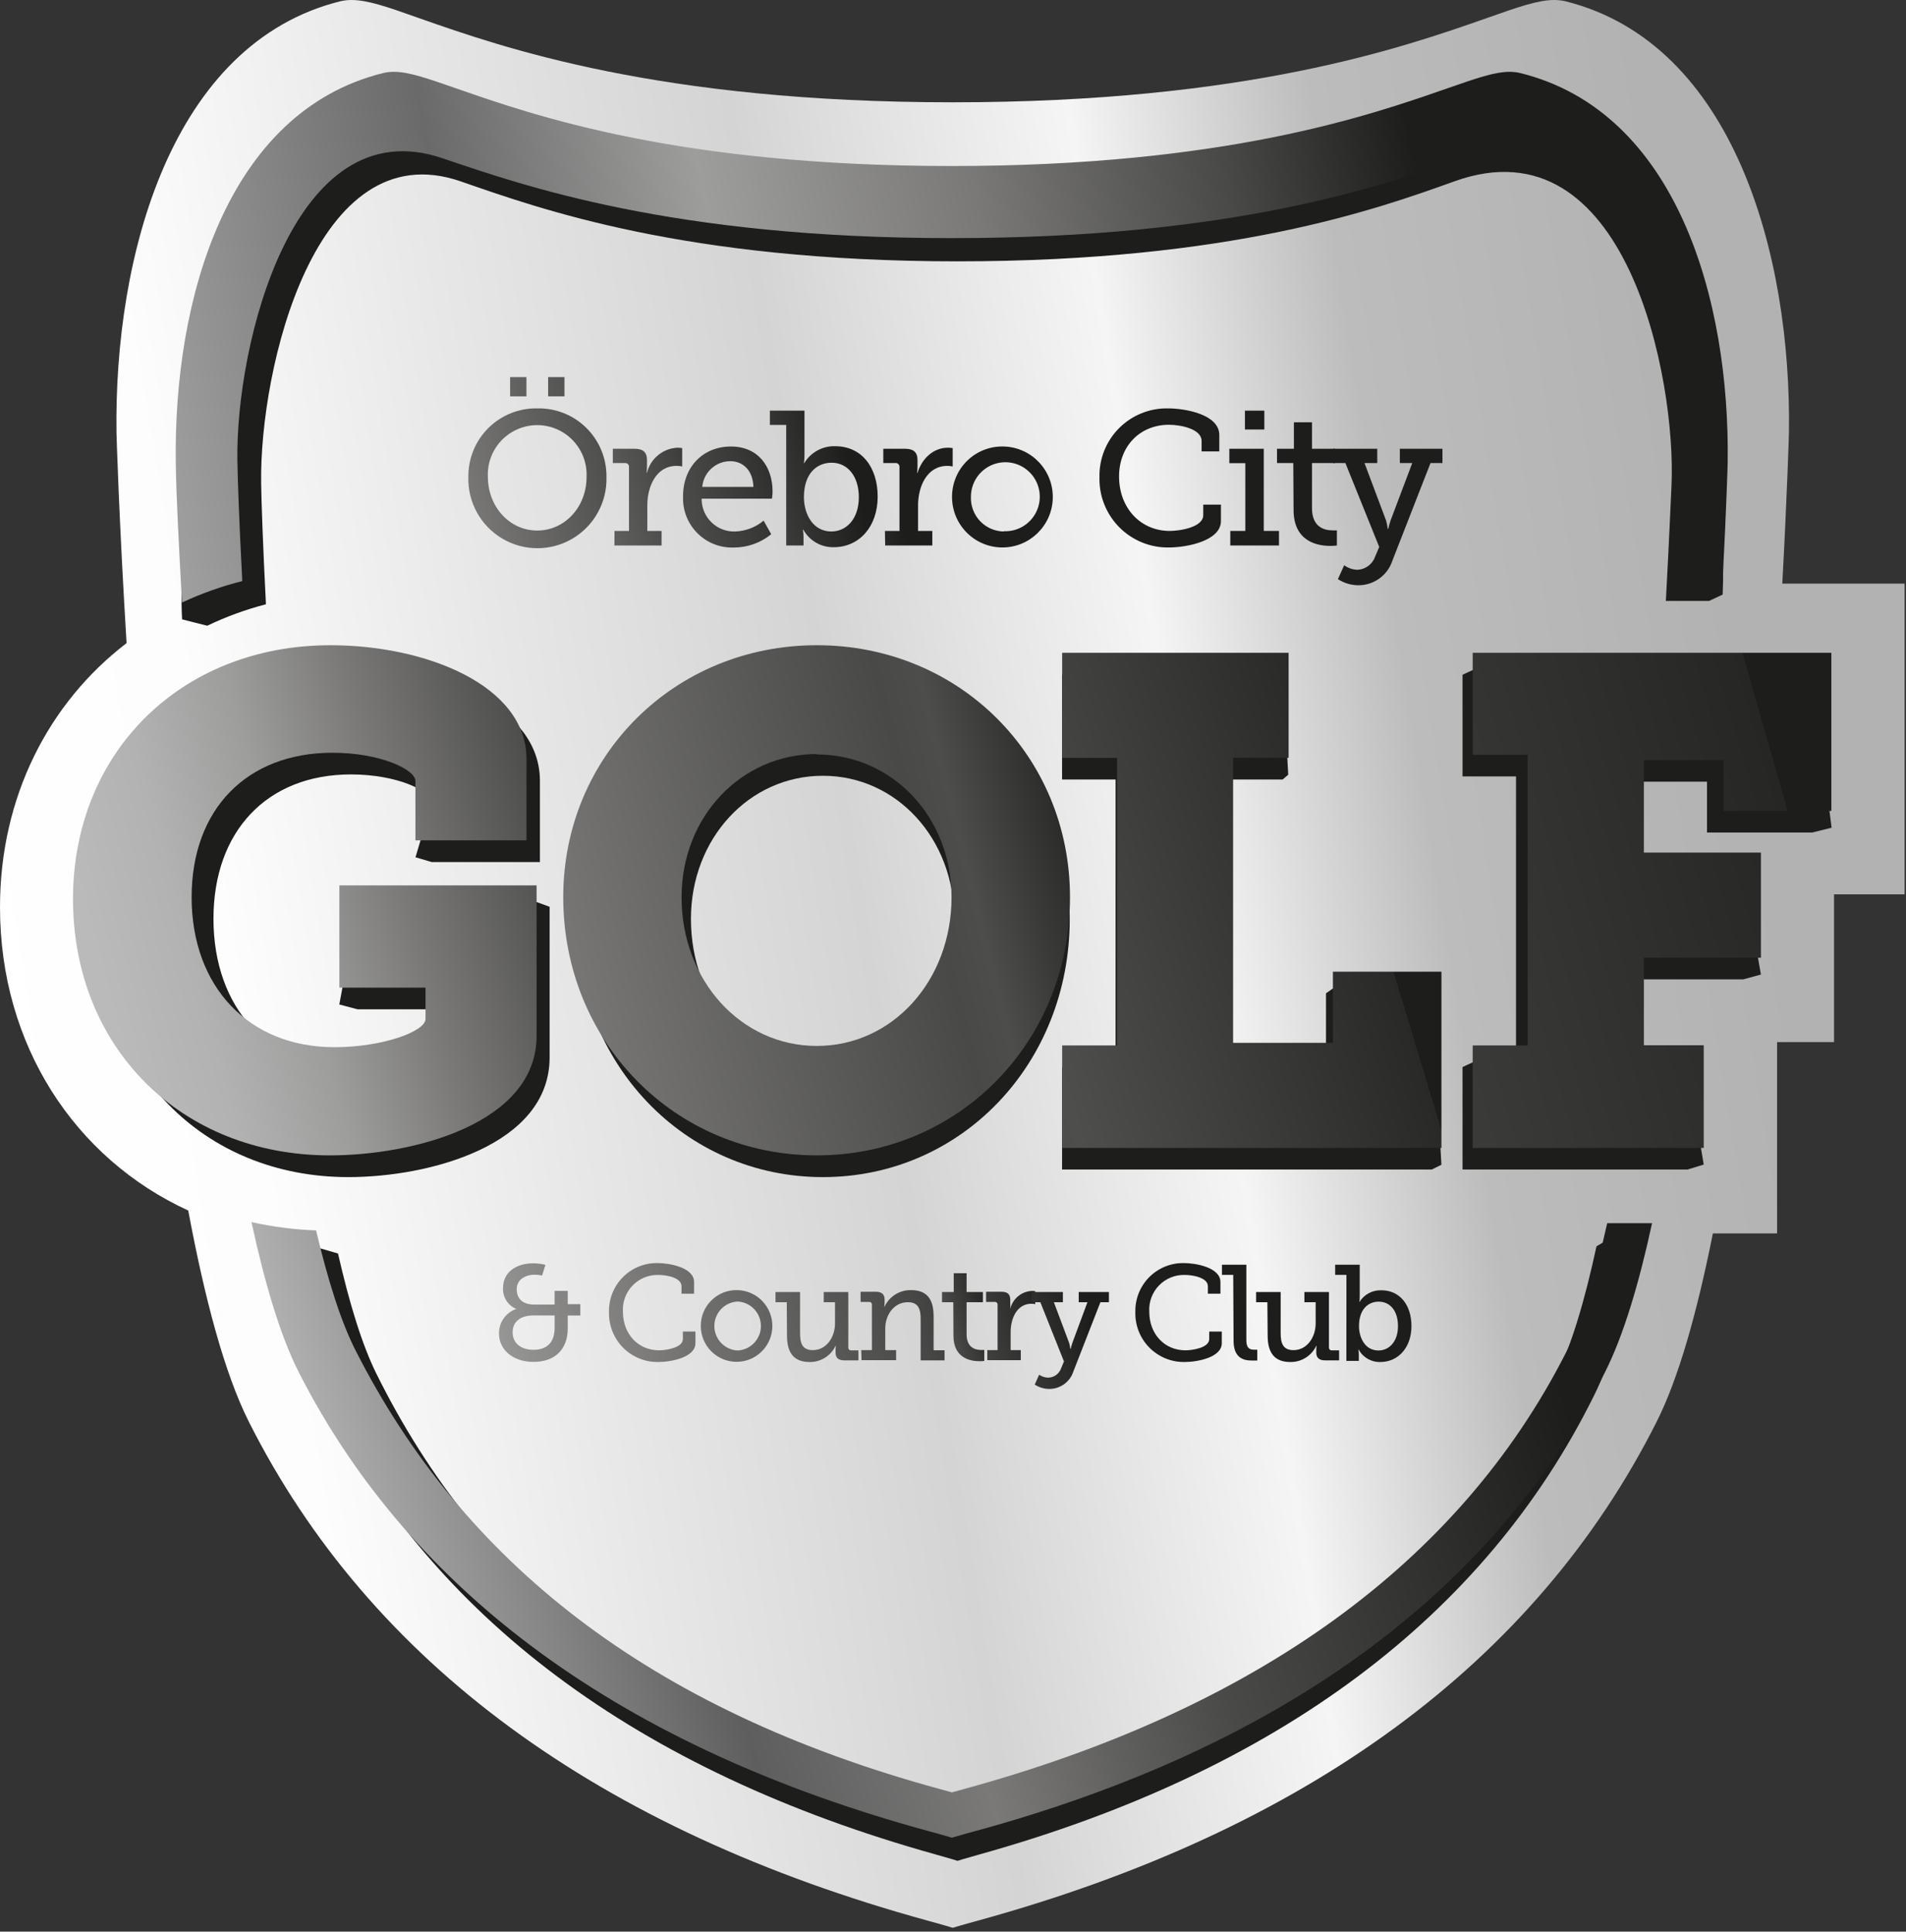 <svg xmlns:xlink="http://www.w3.org/1999/xlink" xmlns="http://www.w3.org/2000/svg" version="1.1" viewBox="0 0 149 151" height="151px" width="149px">
    <rect x="0" y="0" width="149" height="151" fill="#333333" stroke="none"/>
    <title>LOGO</title>
    <defs>
        <linearGradient id="linearGradient-1" y2="37.616%" x2="91.429%" y1="52.807%" x1="-1.588%">
            <stop offset="0%" stop-color="#FFFFFF"></stop>
            <stop offset="15.213%" stop-color="#FDFDFD"></stop>
            <stop offset="32.539%" stop-color="#E7E7E7"></stop>
            <stop offset="50.019%" stop-color="#D4D4D4"></stop>
            <stop offset="68.455%" stop-color="#F5F5F5"></stop>
            <stop offset="81.802%" stop-color="#BCBCBC"></stop>
            <stop offset="100%" stop-color="#B2B2B2"></stop>
        </linearGradient>
        <linearGradient id="linearGradient-2" y2="40.34%" x2="95.798%" y1="53.161%" x1="-0.982%">
            <stop offset="0%" stop-color="#BBBABA"></stop>
            <stop offset="6.559%" stop-color="#B3B2B2"></stop>
            <stop offset="32.776%" stop-color="#5E5E5E"></stop>
            <stop offset="49.232%" stop-color="#7A7978"></stop>
            <stop offset="68.803%" stop-color="#494947"></stop>
            <stop offset="100%" stop-color="#1D1D1B"></stop>
        </linearGradient>
        <linearGradient id="linearGradient-3" y2="50%" x2="81.913%" y1="56.399%" x1="-13.824%">
            <stop offset="0%" stop-color="#BBBABA"></stop>
            <stop offset="4.406%" stop-color="#B3B2B2"></stop>
            <stop offset="34.441%" stop-color="#6A6A6A"></stop>
            <stop offset="52.166%" stop-color="#9D9D9C"></stop>
            <stop offset="70.121%" stop-color="#7A7978"></stop>
            <stop offset="87.172%" stop-color="#494947"></stop>
            <stop offset="100%" stop-color="#1D1D1B"></stop>
        </linearGradient>
        <linearGradient id="linearGradient-4" y2="5.102%" x2="213.178%" y1="65.076%" x1="5.949%">
            <stop offset="0%" stop-color="#BBBABA"></stop>
            <stop offset="9.055%" stop-color="#B3B2B2"></stop>
            <stop offset="19.892%" stop-color="#9D9D9C"></stop>
            <stop offset="31.269%" stop-color="#7A7978"></stop>
            <stop offset="48.375%" stop-color="#494947"></stop>
            <stop offset="100%" stop-color="#1D1D1B"></stop>
        </linearGradient>
        <linearGradient id="linearGradient-5" y2="41.705%" x2="108.964%" y1="91.228%" x1="-89.884%">
            <stop offset="0%" stop-color="#B3B2B2"></stop>
            <stop offset="5.881%" stop-color="#BBBABA"></stop>
            <stop offset="25.891%" stop-color="#9D9D9C"></stop>
            <stop offset="44.102%" stop-color="#7A7978"></stop>
            <stop offset="81.925%" stop-color="#494947"></stop>
            <stop offset="86.029%" stop-color="#4D4D4B"></stop>
            <stop offset="100%" stop-color="#1D1D1B"></stop>
        </linearGradient>
        <linearGradient id="linearGradient-6" y2="43.924%" x2="79.342%" y1="96.514%" x1="-53.859%">
            <stop offset="0%" stop-color="#BBBABA"></stop>
            <stop offset="5%" stop-color="#B3B2B2"></stop>
            <stop offset="13%" stop-color="#9D9D9C"></stop>
            <stop offset="23%" stop-color="#7A7978"></stop>
            <stop offset="24.45%" stop-color="#494947"></stop>
            <stop offset="37.514%" stop-color="#4E4E4C"></stop>
            <stop offset="100%" stop-color="#292927"></stop>
            <stop offset="100%" stop-color="#1D1D1B"></stop>
        </linearGradient>
        <linearGradient id="linearGradient-7" y2="29.571%" x2="86.835%" y1="130.668%" x1="-170.276%">
            <stop offset="0%" stop-color="#BBBABA"></stop>
            <stop offset="5%" stop-color="#B3B2B2"></stop>
            <stop offset="13%" stop-color="#9D9D9C"></stop>
            <stop offset="23%" stop-color="#7A7978"></stop>
            <stop offset="35%" stop-color="#494947"></stop>
            <stop offset="99.969%" stop-color="#262624"></stop>
            <stop offset="100%" stop-color="#1D1D1B"></stop>
        </linearGradient>
        <linearGradient id="linearGradient-8" y2="-413.688%" x2="1425.504%" y1="150%" x1="-253.211%">
            <stop offset="0%" stop-color="#BBBABA"></stop>
            <stop offset="5%" stop-color="#B3B2B2"></stop>
            <stop offset="13%" stop-color="#9D9D9C"></stop>
            <stop offset="23%" stop-color="#7A7978"></stop>
            <stop offset="35%" stop-color="#494947"></stop>
            <stop offset="44%" stop-color="#1D1D1B"></stop>
        </linearGradient>
        <linearGradient id="linearGradient-9" y2="-379.315%" x2="1410.289%" y1="182.341%" x1="-361.525%">
            <stop offset="0%" stop-color="#BBBABA"></stop>
            <stop offset="5%" stop-color="#B3B2B2"></stop>
            <stop offset="13%" stop-color="#9D9D9C"></stop>
            <stop offset="23%" stop-color="#7A7978"></stop>
            <stop offset="35%" stop-color="#494947"></stop>
            <stop offset="44%" stop-color="#1D1D1B"></stop>
        </linearGradient>
        <linearGradient id="linearGradient-10" y2="-515.362%" x2="2088.583%" y1="259.537%" x1="-703.297%">
            <stop offset="0%" stop-color="#BBBABA"></stop>
            <stop offset="5%" stop-color="#B3B2B2"></stop>
            <stop offset="13%" stop-color="#9D9D9C"></stop>
            <stop offset="23%" stop-color="#7A7978"></stop>
            <stop offset="35%" stop-color="#494947"></stop>
            <stop offset="44%" stop-color="#1D1D1B"></stop>
        </linearGradient>
        <linearGradient id="linearGradient-11" y2="-343.322%" x2="1727.532%" y1="222.605%" x1="-693.406%">
            <stop offset="0%" stop-color="#BBBABA"></stop>
            <stop offset="5%" stop-color="#B3B2B2"></stop>
            <stop offset="13%" stop-color="#9D9D9C"></stop>
            <stop offset="23%" stop-color="#7A7978"></stop>
            <stop offset="35%" stop-color="#494947"></stop>
            <stop offset="44%" stop-color="#1D1D1B"></stop>
        </linearGradient>
        <linearGradient id="linearGradient-12" y2="-311.122%" x2="1611.477%" y1="242.749%" x1="-778.658%">
            <stop offset="0%" stop-color="#BBBABA"></stop>
            <stop offset="5%" stop-color="#B3B2B2"></stop>
            <stop offset="13%" stop-color="#9D9D9C"></stop>
            <stop offset="23%" stop-color="#7A7978"></stop>
            <stop offset="35%" stop-color="#494947"></stop>
            <stop offset="44%" stop-color="#1D1D1B"></stop>
        </linearGradient>
        <linearGradient id="linearGradient-13" y2="-343.129%" x2="733.968%" y1="288.573%" x1="-361.654%">
            <stop offset="0%" stop-color="#BBBABA"></stop>
            <stop offset="5%" stop-color="#B3B2B2"></stop>
            <stop offset="13%" stop-color="#9D9D9C"></stop>
            <stop offset="23%" stop-color="#7A7978"></stop>
            <stop offset="35%" stop-color="#494947"></stop>
            <stop offset="44%" stop-color="#1D1D1B"></stop>
        </linearGradient>
        <linearGradient id="linearGradient-14" y2="-435.941%" x2="1288.506%" y1="366.178%" x1="-765.347%">
            <stop offset="0%" stop-color="#BBBABA"></stop>
            <stop offset="5%" stop-color="#B3B2B2"></stop>
            <stop offset="13%" stop-color="#9D9D9C"></stop>
            <stop offset="23%" stop-color="#7A7978"></stop>
            <stop offset="35%" stop-color="#494947"></stop>
            <stop offset="44%" stop-color="#1D1D1B"></stop>
        </linearGradient>
        <linearGradient id="linearGradient-15" y2="-288.986%" x2="1001.019%" y1="284.557%" x1="-648.764%">
            <stop offset="0%" stop-color="#BBBABA"></stop>
            <stop offset="5%" stop-color="#B3B2B2"></stop>
            <stop offset="13%" stop-color="#9D9D9C"></stop>
            <stop offset="23%" stop-color="#7A7978"></stop>
            <stop offset="35%" stop-color="#494947"></stop>
            <stop offset="44%" stop-color="#1D1D1B"></stop>
        </linearGradient>
        <linearGradient id="linearGradient-16" y2="-242.411%" x2="978.556%" y1="319.189%" x1="-793.308%">
            <stop offset="0%" stop-color="#BBBABA"></stop>
            <stop offset="5%" stop-color="#B3B2B2"></stop>
            <stop offset="13%" stop-color="#9D9D9C"></stop>
            <stop offset="23%" stop-color="#7A7978"></stop>
            <stop offset="35%" stop-color="#494947"></stop>
            <stop offset="44%" stop-color="#1D1D1B"></stop>
        </linearGradient>
        <linearGradient id="linearGradient-17" y2="-237.537%" x2="432.6%" y1="342.428%" x1="-339.494%">
            <stop offset="0%" stop-color="#BBBABA"></stop>
            <stop offset="5%" stop-color="#B3B2B2"></stop>
            <stop offset="13%" stop-color="#9D9D9C"></stop>
            <stop offset="23%" stop-color="#7A7978"></stop>
            <stop offset="35%" stop-color="#494947"></stop>
            <stop offset="44%" stop-color="#1D1D1B"></stop>
        </linearGradient>
        <linearGradient id="linearGradient-18" y2="-216.661%" x2="1187.305%" y1="347.796%" x1="-1230.414%">
            <stop offset="0%" stop-color="#BBBABA"></stop>
            <stop offset="5%" stop-color="#B3B2B2"></stop>
            <stop offset="13%" stop-color="#9D9D9C"></stop>
            <stop offset="23%" stop-color="#7A7978"></stop>
            <stop offset="35%" stop-color="#494947"></stop>
            <stop offset="44%" stop-color="#1D1D1B"></stop>
        </linearGradient>
        <linearGradient id="linearGradient-19" y2="-201.372%" x2="750.575%" y1="369.782%" x1="-866.392%">
            <stop offset="0%" stop-color="#BBBABA"></stop>
            <stop offset="5%" stop-color="#B3B2B2"></stop>
            <stop offset="13%" stop-color="#9D9D9C"></stop>
            <stop offset="23%" stop-color="#7A7978"></stop>
            <stop offset="35%" stop-color="#494947"></stop>
            <stop offset="44%" stop-color="#1D1D1B"></stop>
        </linearGradient>
        <linearGradient id="linearGradient-20" y2="-182.838%" x2="724.102%" y1="141.98%" x1="-222.979%">
            <stop offset="0%" stop-color="#BBBABA"></stop>
            <stop offset="5%" stop-color="#B3B2B2"></stop>
            <stop offset="13%" stop-color="#9D9D9C"></stop>
            <stop offset="23%" stop-color="#7A7978"></stop>
            <stop offset="35%" stop-color="#494947"></stop>
            <stop offset="44%" stop-color="#1D1D1B"></stop>
        </linearGradient>
        <linearGradient id="linearGradient-21" y2="-330.485%" x2="1017.961%" y1="237.76%" x1="-437.219%">
            <stop offset="0%" stop-color="#BBBABA"></stop>
            <stop offset="5%" stop-color="#B3B2B2"></stop>
            <stop offset="13%" stop-color="#9D9D9C"></stop>
            <stop offset="23%" stop-color="#7A7978"></stop>
            <stop offset="35%" stop-color="#494947"></stop>
            <stop offset="44%" stop-color="#1D1D1B"></stop>
        </linearGradient>
        <linearGradient id="linearGradient-22" y2="-294.379%" x2="1156.19%" y1="255.598%" x1="-603.688%">
            <stop offset="0%" stop-color="#BBBABA"></stop>
            <stop offset="5%" stop-color="#B3B2B2"></stop>
            <stop offset="13%" stop-color="#9D9D9C"></stop>
            <stop offset="23%" stop-color="#7A7978"></stop>
            <stop offset="35%" stop-color="#494947"></stop>
            <stop offset="44%" stop-color="#1D1D1B"></stop>
        </linearGradient>
        <linearGradient id="linearGradient-23" y2="-190.143%" x2="724.011%" y1="216.857%" x1="-436.081%">
            <stop offset="0%" stop-color="#BBBABA"></stop>
            <stop offset="5%" stop-color="#B3B2B2"></stop>
            <stop offset="13%" stop-color="#9D9D9C"></stop>
            <stop offset="23%" stop-color="#7A7978"></stop>
            <stop offset="35%" stop-color="#494947"></stop>
            <stop offset="44%" stop-color="#1D1D1B"></stop>
        </linearGradient>
        <linearGradient id="linearGradient-24" y2="-259.353%" x2="835.757%" y1="308.891%" x1="-619.463%">
            <stop offset="0%" stop-color="#BBBABA"></stop>
            <stop offset="5%" stop-color="#B3B2B2"></stop>
            <stop offset="13%" stop-color="#9D9D9C"></stop>
            <stop offset="23%" stop-color="#7A7978"></stop>
            <stop offset="35%" stop-color="#494947"></stop>
            <stop offset="44%" stop-color="#1D1D1B"></stop>
        </linearGradient>
        <linearGradient id="linearGradient-25" y2="-225.454%" x2="1044.06%" y1="324.951%" x1="-938.937%">
            <stop offset="0%" stop-color="#BBBABA"></stop>
            <stop offset="5%" stop-color="#B3B2B2"></stop>
            <stop offset="13%" stop-color="#9D9D9C"></stop>
            <stop offset="23%" stop-color="#7A7978"></stop>
            <stop offset="35%" stop-color="#494947"></stop>
            <stop offset="44%" stop-color="#1D1D1B"></stop>
        </linearGradient>
        <linearGradient id="linearGradient-26" y2="-118.24%" x2="586.984%" y1="281.291%" x1="-673.239%">
            <stop offset="0%" stop-color="#BBBABA"></stop>
            <stop offset="5%" stop-color="#B3B2B2"></stop>
            <stop offset="13%" stop-color="#9D9D9C"></stop>
            <stop offset="23%" stop-color="#7A7978"></stop>
            <stop offset="35%" stop-color="#494947"></stop>
            <stop offset="44%" stop-color="#1D1D1B"></stop>
        </linearGradient>
        <linearGradient id="linearGradient-27" y2="-106.156%" x2="259.582%" y1="305.988%" x1="-288.299%">
            <stop offset="0%" stop-color="#BBBABA"></stop>
            <stop offset="5%" stop-color="#B3B2B2"></stop>
            <stop offset="13%" stop-color="#9D9D9C"></stop>
            <stop offset="23%" stop-color="#7A7978"></stop>
            <stop offset="35%" stop-color="#494947"></stop>
            <stop offset="44%" stop-color="#1D1D1B"></stop>
        </linearGradient>
        <linearGradient id="linearGradient-28" y2="-109.638%" x2="332.317%" y1="339.969%" x1="-454.363%">
            <stop offset="0%" stop-color="#BBBABA"></stop>
            <stop offset="5%" stop-color="#B3B2B2"></stop>
            <stop offset="13%" stop-color="#9D9D9C"></stop>
            <stop offset="23%" stop-color="#7A7978"></stop>
            <stop offset="35%" stop-color="#494947"></stop>
            <stop offset="44%" stop-color="#1D1D1B"></stop>
        </linearGradient>
        <linearGradient id="linearGradient-29" y2="-89.946%" x2="430.683%" y1="317.294%" x1="-744.531%">
            <stop offset="0%" stop-color="#BBBABA"></stop>
            <stop offset="5%" stop-color="#B3B2B2"></stop>
            <stop offset="13%" stop-color="#9D9D9C"></stop>
            <stop offset="23%" stop-color="#7A7978"></stop>
            <stop offset="35%" stop-color="#494947"></stop>
            <stop offset="44%" stop-color="#1D1D1B"></stop>
        </linearGradient>
    </defs>
    <g fill-rule="evenodd" fill="none" stroke-width="1" stroke="none" id="LOGO">
        <g fill-rule="nonzero" transform="translate(0, -0)" id="Ore1000">
            <g fill="url(#linearGradient-1)" id="Platta">
                <path id="Path" d="M139.33,45.621 C139.708,38.633 139.845,33.995 139.849,33.835 C140.051,19.992 135.568,3.399 122.387,0.102 C122.098,0.034 121.803,-4.13507709e-06 121.508,-4.13507709e-06 C120.242,-4.13507709e-06 118.73,0.529 116.233,1.413 C109.667,3.714 97.479,7.997 74.478,7.997 C51.478,7.997 39.294,3.714 32.745,1.413 C30.244,0.524 28.732,-4.13507709e-06 27.471,-4.13507709e-06 C27.175,-4.13507709e-06 26.88,0.034 26.591,0.102 C13.392,3.399 8.909,19.992 9.107,33.835 C9.107,34.03 9.314,40.765 9.894,50.273 C3.798,54.942 0,62.308 0,70.913 C0,81.704 5.859,90.563 14.715,94.628 C15.999,101.501 17.559,107.383 19.454,111.141 C28.93,129.956 46.801,143.083 72.579,150.156 C73.151,150.316 73.617,150.44 73.959,150.543 L74.478,150.698 L75.001,150.543 C75.339,150.44 75.805,150.316 76.381,150.156 C102.155,143.083 120.031,129.956 129.507,111.141 C131.234,107.711 132.685,102.522 133.902,96.418 L138.922,96.418 L138.922,81.46 L143.374,81.46 L143.374,69.909 L148.89,69.909 L148.89,45.621 L139.33,45.621 Z"></path>
            </g>
            <g fill="#1D1D1B" transform="translate(7.611, 7.318)" id="_3D">
                <path id="Path" d="M114.061,100.206 C105.929,116.623 90.463,128.113 68.093,134.359 L67.243,134.598 L66.388,134.359 C44.019,128.113 29.931,116.464 21.804,100.047 C20.685,97.787 19.694,94.542 18.813,90.671 L17.103,90.172 C16.027,90.377 14.917,90.324 13.865,90.017 C14.887,94.847 16.068,98.943 17.469,101.751 C26.041,119.064 42.208,131.137 65.525,137.644 L66.772,138.001 L67.243,138.147 L67.714,138.001 L68.961,137.644 C92.273,131.137 108.44,119.064 117.013,101.751 C118.396,98.961 119.581,94.895 120.598,90.106 L118.03,89.611 L117.193,90.11 C116.286,94.304 115.246,97.817 114.061,100.206 Z"></path>
                <path id="Path" d="M110.572,0.207 C110.308,0.144 110.038,0.113 109.766,0.115 C108.621,0.115 107.255,0.6 104.991,1.413 C99.07,3.531 88.044,7.473 67.243,7.473 C46.442,7.473 35.416,3.531 29.495,1.413 C27.231,0.6 25.865,0.115 24.72,0.115 C24.447,0.113 24.175,0.144 23.909,0.207 C11.989,3.24 7.932,17.927 8.112,30.666 C6.934,34.011 6.428,37.556 6.623,41.098 L8.588,41.596 C10.061,40.891 11.598,40.329 13.178,39.919 C12.945,35.35 12.826,31.942 12.804,30.459 C12.667,21.507 17.042,2.927 28.403,6.86 C34.535,8.983 45.882,13.111 67.243,13.111 C88.604,13.111 99.978,9.054 106.079,6.86 C119.55,2.004 123.435,22.363 123.057,30.622 C122.99,32.057 122.854,35.302 122.616,39.658 L125.99,39.658 L127.056,39.16 C127.194,36.312 126.963,33.459 126.369,30.671 C126.55,17.927 122.493,3.24 110.572,0.207 Z"></path>
                <path id="Path" d="M19.619,84.698 C8.271,84.698 0.033,76.267 0.033,64.657 C0.033,53.18 8.289,44.823 19.667,44.823 C26.9,44.823 34.596,47.94 34.596,53.714 L34.596,60.07 L26.138,60.07 L24.87,59.695 L26.138,55.426 C26.138,54.544 23.495,53.219 19.817,53.219 C13.293,53.219 9.077,57.634 9.077,64.507 C9.077,71.521 13.451,76.231 19.958,76.231 C23.632,76.231 26.9,75 26.9,74.024 L26.9,71.579 L20.332,71.579 L18.914,71.203 L20.332,63.567 L34.323,63.191 L35.354,63.567 L35.354,75.344 C35.354,82.208 25.944,84.698 19.619,84.698 Z"></path>
                <path id="Shape" d="M56.719,84.698 C45.896,84.698 37.416,75.83 37.416,64.516 C37.416,53.48 45.896,44.823 56.719,44.823 C67.543,44.823 76.014,53.471 76.014,64.516 C76.014,75.83 67.547,84.698 56.719,84.698 Z M56.719,53.325 C50.935,53.325 46.402,58.238 46.402,64.516 C46.402,71.036 50.935,76.143 56.719,76.143 C62.503,76.143 66.987,71.036 66.987,64.516 C66.987,58.238 62.477,53.325 56.719,53.325 Z"></path>
                <polygon points="104.317 84.106 75.415 84.106 75.415 76.094 79.599 76.094 79.599 53.617 75.415 53.617 75.415 45.41 92.656 45.41 93.097 53.241 92.656 53.617 88.427 53.617 88.427 75.9 96.048 75.9 96.048 70.329 96.586 69.954 104.317 70.329 105.07 83.731" id="Path"></polygon>
                <polygon points="124.308 84.106 106.722 84.106 106.722 76.094 107.533 75.719 110.903 76.094 110.903 53.374 106.722 53.374 106.722 45.428 107.533 45.053 134.052 45.428 135.572 57.386 134.052 57.762 125.832 57.762 125.832 53.789 119.748 53.789 119.748 61.019 128.664 61.019 130.048 68.864 128.664 69.239 119.748 69.239 119.748 76.081 124.308 76.081 125.576 83.718" id="Path"></polygon>
            </g>
            <g transform="translate(5.562, 5.562)" id="Text">
                <path fill="url(#linearGradient-2)" id="Path" d="M116.864,100.157 C108.526,116.574 92.637,128.065 69.731,134.306 L68.85,134.549 L67.969,134.306 C45.023,128.065 30.571,116.415 22.232,99.998 C21.082,97.738 20.065,94.493 19.148,90.622 C17.448,90.559 15.757,90.34 14.096,89.969 C15.144,94.794 16.365,98.895 17.792,101.702 C26.602,119.015 43.169,131.088 67.084,137.595 C67.617,137.741 68.048,137.856 68.365,137.953 L68.85,138.094 L69.335,137.953 C69.647,137.856 70.079,137.741 70.612,137.595 C94.531,131.088 111.112,119.015 119.908,101.702 C121.322,98.912 122.551,94.847 123.586,90.057 L120.08,90.057 C119.146,94.246 118.08,97.76 116.864,100.157 Z"></path>
                <path fill="url(#linearGradient-3)" id="Path" d="M113.288,0.15 C113.016,0.085 112.738,0.053 112.459,0.053 C111.283,0.053 109.883,0.543 107.561,1.351 C101.487,3.47 90.179,7.416 68.837,7.416 C47.495,7.416 36.187,3.47 30.113,1.351 C27.791,0.543 26.39,0.053 25.214,0.053 C24.935,0.05 24.657,0.083 24.386,0.15 C12.158,3.178 7.995,17.865 8.18,30.609 C8.211,33.165 8.431,37.27 8.665,41.539 C10.179,40.831 11.757,40.269 13.378,39.862 C13.136,35.293 13.017,31.885 12.995,30.402 C12.854,21.445 17.338,2.865 28.998,6.798 C35.284,8.921 46.922,13.053 68.837,13.053 C90.752,13.053 102.416,8.992 108.68,6.798 C122.498,1.942 126.481,22.301 126.093,30.561 C126.027,31.995 125.886,35.24 125.652,39.601 L129.115,39.601 C129.392,34.216 129.498,30.741 129.498,30.609 C129.679,17.865 125.516,3.178 113.288,0.15 Z"></path>
                <path fill="url(#linearGradient-4)" id="Path" d="M20.232,84.755 C8.59,84.755 0.145,76.324 0.145,64.714 C0.145,53.237 8.612,44.876 20.281,44.876 C27.703,44.876 35.597,47.997 35.597,53.771 L35.597,60.128 L26.914,60.128 L26.914,55.488 C26.914,54.605 24.192,53.281 20.43,53.281 C13.735,53.281 9.418,57.695 9.418,64.573 C9.418,71.587 13.907,76.298 20.58,76.298 C24.351,76.298 27.703,75.066 27.703,74.09 L27.703,71.645 L20.968,71.645 L20.968,63.65 L36.385,63.65 L36.385,75.428 C36.376,82.275 26.721,84.755 20.232,84.755 Z"></path>
                <path fill="url(#linearGradient-5)" id="Shape" d="M58.291,84.755 C47.186,84.755 38.469,75.887 38.469,64.573 C38.469,53.537 47.164,44.876 58.291,44.876 C69.418,44.876 78.083,53.528 78.083,64.573 C78.083,75.896 69.392,84.755 58.291,84.755 Z M58.291,53.383 C52.358,53.383 47.719,58.296 47.719,64.573 C47.719,71.093 52.371,76.2 58.291,76.2 C64.212,76.2 68.824,71.093 68.824,64.573 C68.824,58.305 64.198,53.414 58.291,53.414 L58.291,53.383 Z"></path>
                <polygon points="107.121 84.173 77.471 84.173 77.471 76.161 81.765 76.161 81.765 53.683 77.471 53.683 77.471 45.468 95.174 45.468 95.174 53.674 90.835 53.674 90.835 75.958 98.637 75.958 98.637 70.396 107.121 70.396" fill="url(#linearGradient-6)" id="Path"></polygon>
                <polygon points="127.626 84.173 109.565 84.173 109.565 76.161 113.86 76.161 113.86 53.44 109.565 53.44 109.565 45.468 137.603 45.468 137.603 57.828 129.185 57.828 129.185 53.855 122.948 53.855 122.948 61.086 132.097 61.086 132.097 69.305 122.948 69.305 122.948 76.147 127.626 76.147" fill="url(#linearGradient-7)" id="Path"></polygon>
                <path fill="url(#linearGradient-8)" id="Shape" d="M34.799,96.758 L34.799,96.758 C34.138,96.49 33.722,95.829 33.764,95.116 C33.764,93.88 34.791,93.191 36.152,93.191 C36.463,93.199 36.773,93.239 37.077,93.31 L36.817,94.145 C36.632,94.109 36.445,94.088 36.257,94.083 C35.456,94.083 34.83,94.493 34.83,95.222 C34.83,95.707 35.055,96.418 36.213,96.418 L37.795,96.418 L37.795,95.35 L38.821,95.35 L38.821,96.387 L39.804,96.387 L39.804,97.27 L38.821,97.27 L38.821,98.285 C38.821,99.95 37.786,100.899 36.152,100.899 C34.518,100.899 33.447,99.936 33.447,98.691 C33.428,97.82 33.976,97.037 34.799,96.758 L34.799,96.758 Z M36.152,99.954 C37.143,99.954 37.795,99.424 37.795,98.241 L37.795,97.266 L36.161,97.266 C35.095,97.266 34.513,97.773 34.513,98.59 C34.513,99.407 35.125,99.954 36.152,99.954 Z"></path>
                <path fill="url(#linearGradient-9)" id="Path" d="M45.856,93.174 C46.737,93.174 48.697,93.505 48.697,94.657 L48.697,95.566 L47.715,95.566 L47.715,94.983 C47.715,94.326 46.583,94.101 45.9,94.101 C45.144,94.083 44.415,94.383 43.89,94.928 C43.365,95.473 43.09,96.213 43.134,96.97 C43.134,98.736 44.336,99.994 45.962,99.994 C46.49,99.994 47.821,99.804 47.821,99.111 L47.821,98.528 L48.803,98.528 L48.803,99.438 C48.803,100.537 46.935,100.907 45.9,100.907 C44.866,100.925 43.869,100.518 43.141,99.781 C42.414,99.044 42.018,98.042 42.046,97.005 C42.02,95.984 42.413,94.996 43.133,94.272 C43.852,93.549 44.837,93.152 45.856,93.174 Z"></path>
                <path fill="url(#linearGradient-10)" id="Shape" d="M52.102,95.288 C53.636,95.334 54.847,96.61 54.815,98.148 C54.783,99.686 53.52,100.911 51.986,100.893 C50.451,100.875 49.217,99.62 49.221,98.082 C49.22,97.324 49.526,96.599 50.069,96.072 C50.613,95.544 51.346,95.262 52.102,95.288 L52.102,95.288 Z M52.102,100.007 C53.121,99.958 53.922,99.116 53.922,98.093 C53.922,97.071 53.121,96.229 52.102,96.18 C51.083,96.229 50.282,97.071 50.282,98.093 C50.282,99.116 51.083,99.958 52.102,100.007 L52.102,100.007 Z"></path>
                <path fill="url(#linearGradient-11)" id="Path" d="M55.943,96.233 L55.062,96.233 L55.062,95.438 L56.983,95.438 L56.983,98.656 C56.983,99.393 57.128,99.98 57.983,99.98 C59.049,99.98 59.714,98.956 59.714,97.897 L59.714,96.233 L58.833,96.233 L58.833,95.438 L60.754,95.438 L60.754,99.764 C60.747,99.827 60.769,99.89 60.813,99.935 C60.857,99.981 60.92,100.004 60.983,99.998 L61.542,99.998 L61.542,100.779 L60.436,100.779 C59.97,100.779 59.758,100.568 59.758,100.188 L59.758,99.958 C59.758,99.852 59.765,99.746 59.78,99.641 L59.758,99.641 C59.388,100.428 58.591,100.924 57.723,100.907 C56.573,100.907 55.961,100.272 55.961,98.855 L55.943,96.233 Z"></path>
                <path fill="url(#linearGradient-12)" id="Path" d="M61.767,99.976 L62.599,99.976 L62.599,96.445 C62.608,96.38 62.587,96.315 62.541,96.269 C62.495,96.223 62.43,96.202 62.366,96.211 L61.714,96.211 L61.714,95.416 L62.916,95.416 C63.357,95.416 63.59,95.619 63.59,96.008 L63.59,96.286 C63.59,96.388 63.58,96.49 63.56,96.59 L63.582,96.59 C63.956,95.781 64.771,95.27 65.661,95.288 C66.885,95.288 67.423,95.977 67.423,97.341 L67.423,99.989 L68.277,99.989 L68.277,100.779 L66.41,100.779 L66.41,97.557 C66.41,96.807 66.26,96.233 65.405,96.233 C64.33,96.233 63.643,97.217 63.643,98.281 L63.643,99.976 L64.489,99.976 L64.489,100.766 L61.789,100.766 L61.767,99.976 Z"></path>
                <path fill="url(#linearGradient-13)" id="Path" d="M68.96,96.233 L68.079,96.233 L68.079,95.438 L68.995,95.438 L68.995,93.968 L70,93.968 L70,95.438 L71.277,95.438 L71.277,96.233 L70,96.233 L70,98.74 C70,99.826 70.735,99.967 71.136,99.967 C71.218,99.972 71.301,99.972 71.383,99.967 L71.383,100.824 C71.26,100.839 71.137,100.846 71.013,100.846 C70.334,100.846 68.973,100.634 68.973,98.846 L68.96,96.233 Z"></path>
                <path fill="url(#linearGradient-14)" id="Path" d="M71.621,99.976 L72.422,99.976 L72.422,96.445 C72.431,96.38 72.41,96.315 72.364,96.269 C72.318,96.223 72.253,96.202 72.189,96.211 L71.524,96.211 L71.524,95.416 L72.726,95.416 C73.193,95.416 73.414,95.606 73.414,96.043 L73.414,96.378 C73.421,96.502 73.421,96.626 73.414,96.749 L73.414,96.749 C73.605,95.958 74.294,95.388 75.105,95.35 C75.192,95.35 75.279,95.358 75.365,95.372 L75.365,96.387 C75.268,96.363 75.169,96.351 75.07,96.352 C73.933,96.352 73.444,97.504 73.444,98.559 L73.444,99.976 L74.237,99.976 L74.237,100.766 L71.621,100.766 L71.621,99.976 Z"></path>
                <path fill="url(#linearGradient-15)" id="Path" d="M76.409,102.13 C76.856,102.109 77.246,101.817 77.391,101.393 L77.612,100.863 L75.766,96.233 L75.092,96.233 L75.092,95.438 L77.528,95.438 L77.528,96.233 L76.823,96.233 L78.017,99.415 C78.061,99.567 78.092,99.722 78.109,99.879 L78.14,99.879 C78.172,99.722 78.215,99.567 78.268,99.415 L79.448,96.233 L78.766,96.233 L78.766,95.438 L81.127,95.438 L81.127,96.233 L80.462,96.233 L78.352,101.636 C78.091,102.455 77.333,103.011 76.475,103.013 C76.067,103.014 75.667,102.896 75.325,102.673 L75.673,101.901 C75.889,102.051 76.146,102.131 76.409,102.13 L76.409,102.13 Z"></path>
                <path fill="url(#linearGradient-16)" id="Path" d="M87.003,93.174 C87.884,93.174 89.844,93.505 89.844,94.657 L89.844,95.566 L88.862,95.566 L88.862,94.983 C88.862,94.326 87.73,94.101 87.047,94.101 C86.291,94.083 85.562,94.383 85.037,94.928 C84.512,95.473 84.237,96.213 84.281,96.97 C84.281,98.736 85.483,99.994 87.109,99.994 C87.637,99.994 88.968,99.804 88.968,99.111 L88.968,98.528 L89.95,98.528 L89.95,99.438 C89.95,100.537 88.078,100.907 87.047,100.907 C86.013,100.925 85.016,100.518 84.288,99.781 C83.561,99.044 83.165,98.042 83.193,97.005 C83.167,95.984 83.56,94.996 84.28,94.272 C85,93.549 85.984,93.152 87.003,93.174 Z"></path>
                <path fill="url(#linearGradient-17)" id="Path" d="M90.844,94.096 L89.963,94.096 L89.963,93.302 L91.87,93.302 L91.87,99.181 C91.87,99.623 91.976,99.945 92.439,99.945 C92.534,99.95 92.63,99.95 92.725,99.945 L92.725,100.793 C92.725,100.793 92.514,100.793 92.285,100.793 C91.523,100.793 90.871,100.484 90.871,99.234 L90.844,94.096 Z"></path>
                <path fill="url(#linearGradient-18)" id="Path" d="M93.514,96.233 L92.633,96.233 L92.633,95.438 L94.553,95.438 L94.553,98.656 C94.553,99.393 94.703,99.98 95.557,99.98 C96.623,99.98 97.289,98.956 97.289,97.897 L97.289,96.233 L96.408,96.233 L96.408,95.438 L98.328,95.438 L98.328,99.764 C98.321,99.828 98.343,99.892 98.389,99.937 C98.434,99.983 98.498,100.005 98.562,99.998 L99.121,99.998 L99.121,100.779 L98.011,100.779 C97.571,100.779 97.337,100.568 97.337,100.188 L97.337,99.958 C97.337,99.852 97.344,99.746 97.359,99.641 L97.337,99.641 C96.967,100.429 96.167,100.926 95.298,100.907 C94.148,100.907 93.536,100.272 93.536,98.855 L93.514,96.233 Z"></path>
                <path fill="url(#linearGradient-19)" id="Shape" d="M99.694,94.096 L98.813,94.096 L98.813,93.302 L100.733,93.302 L100.733,95.791 C100.734,95.939 100.723,96.086 100.703,96.233 L100.703,96.233 C101.065,95.632 101.725,95.275 102.425,95.301 C103.87,95.301 104.777,96.445 104.777,98.104 C104.777,99.764 103.755,100.907 102.341,100.907 C101.64,100.928 100.987,100.553 100.65,99.936 L100.628,99.936 C100.652,100.082 100.664,100.23 100.663,100.378 L100.663,100.819 L99.689,100.819 L99.694,94.096 Z M102.196,100.007 C103.028,100.007 103.724,99.318 103.724,98.104 C103.724,96.89 103.099,96.189 102.213,96.189 C101.425,96.189 100.676,96.749 100.676,98.113 C100.689,99.067 101.183,100.007 102.196,100.007 Z"></path>
                <path fill="url(#linearGradient-20)" id="Shape" d="M36.438,26.362 C37.873,26.329 39.26,26.881 40.28,27.893 C41.3,28.904 41.866,30.288 41.847,31.726 C41.904,33.695 40.887,35.54 39.194,36.541 C37.5,37.543 35.398,37.543 33.704,36.541 C32.011,35.54 30.995,33.695 31.051,31.726 C31.033,30.292 31.596,28.912 32.611,27.901 C33.626,26.89 35.007,26.335 36.438,26.362 L36.438,26.362 Z M36.438,35.911 C38.566,35.911 40.292,34.092 40.292,31.726 C40.36,30.3 39.64,28.953 38.418,28.22 C37.196,27.486 35.671,27.486 34.449,28.22 C33.227,28.953 32.507,30.3 32.575,31.726 C32.597,34.092 34.297,35.911 36.438,35.911 Z M34.315,23.917 L35.592,23.917 L35.592,25.422 L34.315,25.422 L34.315,23.917 Z M37.288,23.917 L38.566,23.917 L38.566,25.422 L37.288,25.422 L37.288,23.917 Z"></path>
                <path fill="url(#linearGradient-21)" id="Path" d="M42.477,35.942 L43.609,35.942 L43.609,30.967 C43.623,30.876 43.593,30.785 43.529,30.72 C43.465,30.655 43.374,30.624 43.283,30.636 L42.345,30.636 L42.345,29.519 L44.05,29.519 C44.706,29.519 45.015,29.788 45.015,30.402 L45.015,30.878 C45.015,31.052 45.006,31.226 44.988,31.399 L45.015,31.399 C45.287,30.288 46.257,29.488 47.398,29.435 C47.522,29.436 47.645,29.446 47.768,29.466 L47.768,30.9 C47.623,30.869 47.475,30.854 47.327,30.856 C45.724,30.856 45.041,32.476 45.041,33.946 L45.041,35.942 L46.155,35.942 L46.155,37.08 L42.469,37.08 L42.477,35.942 Z"></path>
                <path fill="url(#linearGradient-22)" id="Shape" d="M51.574,29.342 C53.714,29.342 54.833,30.918 54.833,32.874 C54.833,33.063 54.785,33.421 54.785,33.421 L49.287,33.421 C49.28,34.11 49.553,34.773 50.043,35.257 C50.533,35.741 51.199,36.004 51.886,35.986 C52.709,35.963 53.5,35.665 54.133,35.138 L54.728,36.198 C53.901,36.873 52.865,37.242 51.798,37.239 C50.741,37.276 49.715,36.873 48.964,36.126 C48.213,35.379 47.804,34.353 47.834,33.293 C47.812,30.9 49.433,29.342 51.574,29.342 Z M53.336,32.498 C53.292,31.174 52.49,30.49 51.538,30.49 C50.395,30.485 49.439,31.358 49.336,32.498 L53.336,32.498 Z"></path>
                <path fill="url(#linearGradient-23)" id="Shape" d="M55.899,27.656 L54.622,27.656 L54.622,26.539 L57.327,26.539 L57.327,30.018 C57.327,30.227 57.312,30.437 57.283,30.644 L57.309,30.644 C57.817,29.793 58.747,29.286 59.736,29.32 C61.771,29.32 63.049,30.927 63.049,33.266 C63.049,35.606 61.608,37.213 59.617,37.213 C58.632,37.237 57.715,36.709 57.238,35.844 L57.208,35.844 C57.237,36.042 57.251,36.241 57.252,36.44 L57.252,37.08 L55.899,37.08 L55.899,27.656 Z M59.423,35.986 C60.595,35.986 61.577,35.019 61.577,33.302 C61.577,31.664 60.696,30.609 59.45,30.609 C58.335,30.609 57.283,31.395 57.283,33.319 C57.3,34.661 57.996,35.986 59.441,35.986 L59.423,35.986 Z"></path>
                <path fill="url(#linearGradient-24)" id="Path" d="M63.617,35.942 L64.753,35.942 L64.753,30.967 C64.765,30.876 64.734,30.785 64.669,30.72 C64.605,30.655 64.514,30.624 64.423,30.636 L63.489,30.636 L63.489,29.519 L65.194,29.519 C65.85,29.519 66.163,29.788 66.163,30.402 L66.163,30.878 C66.164,31.052 66.153,31.226 66.132,31.399 L66.163,31.399 C66.507,30.3 67.383,29.435 68.542,29.435 C68.666,29.436 68.789,29.446 68.912,29.466 L68.912,30.9 C68.776,30.87 68.637,30.856 68.498,30.856 C66.89,30.856 66.207,32.476 66.207,33.946 L66.207,35.942 L67.321,35.942 L67.321,37.08 L63.635,37.08 L63.617,35.942 Z"></path>
                <path fill="url(#linearGradient-25)" id="Shape" d="M72.925,29.342 C75.084,29.41 76.786,31.208 76.738,33.373 C76.691,35.537 74.913,37.259 72.753,37.233 C70.592,37.206 68.857,35.44 68.863,33.275 C68.861,32.208 69.293,31.185 70.059,30.443 C70.825,29.701 71.86,29.304 72.925,29.342 L72.925,29.342 Z M72.925,35.964 C74.021,36.007 75.033,35.379 75.484,34.377 C75.935,33.375 75.734,32.199 74.976,31.405 C74.218,30.61 73.055,30.356 72.035,30.762 C71.016,31.169 70.345,32.154 70.339,33.253 C70.307,33.963 70.564,34.655 71.052,35.171 C71.54,35.686 72.216,35.98 72.925,35.986 L72.925,35.964 Z"></path>
                <path fill="url(#linearGradient-26)" id="Path" d="M85.756,26.362 C87.021,26.362 89.756,26.804 89.756,28.446 L89.756,29.726 L88.373,29.726 L88.373,28.91 C88.373,27.983 86.783,27.643 85.814,27.643 C83.571,27.643 81.92,29.298 81.92,31.682 C81.92,34.167 83.616,35.942 85.884,35.942 C86.629,35.942 88.501,35.672 88.501,34.706 L88.501,33.885 L89.884,33.885 L89.884,35.165 C89.884,36.714 87.241,37.235 85.796,37.235 C84.343,37.254 82.945,36.678 81.924,35.641 C80.903,34.604 80.348,33.195 80.387,31.739 C80.356,30.303 80.912,28.917 81.926,27.902 C82.94,26.887 84.324,26.331 85.756,26.362 L85.756,26.362 Z"></path>
                <path fill="url(#linearGradient-27)" id="Shape" d="M90.615,35.942 L91.791,35.942 L91.791,30.644 L90.54,30.644 L90.54,29.519 L93.232,29.519 L93.232,35.942 L94.421,35.942 L94.421,37.08 L90.615,37.08 L90.615,35.942 Z M91.76,26.539 L93.276,26.539 L93.276,28.013 L91.76,28.013 L91.76,26.539 Z"></path>
                <path fill="url(#linearGradient-28)" id="Path" d="M95.54,30.636 L94.267,30.636 L94.267,29.519 L95.588,29.519 L95.588,27.448 L97.002,27.448 L97.002,29.519 L98.8,29.519 L98.8,30.636 L97.002,30.636 L97.002,34.167 C97.002,35.703 98.042,35.897 98.606,35.897 C98.72,35.904 98.835,35.904 98.949,35.897 L98.949,37.08 C98.777,37.102 98.603,37.113 98.43,37.111 C97.478,37.111 95.562,36.811 95.562,34.295 L95.54,30.636 Z"></path>
                <path fill="url(#linearGradient-29)" id="Path" d="M100.562,38.979 C101.192,38.949 101.741,38.536 101.945,37.937 L102.257,37.191 L99.614,30.636 L98.672,30.636 L98.672,29.519 L102.103,29.519 L102.103,30.636 L101.108,30.636 L102.79,35.121 C102.854,35.335 102.898,35.555 102.923,35.778 L102.967,35.778 C103.011,35.555 103.072,35.335 103.147,35.121 L104.839,30.636 L103.87,30.636 L103.87,29.519 L107.2,29.519 L107.2,30.636 L106.266,30.636 L103.293,38.25 C102.923,39.401 101.856,40.183 100.65,40.188 C100.075,40.19 99.511,40.025 99.029,39.711 L99.518,38.621 C99.82,38.846 100.185,38.971 100.562,38.979 Z"></path>
            </g>
        </g>
    </g>
</svg>